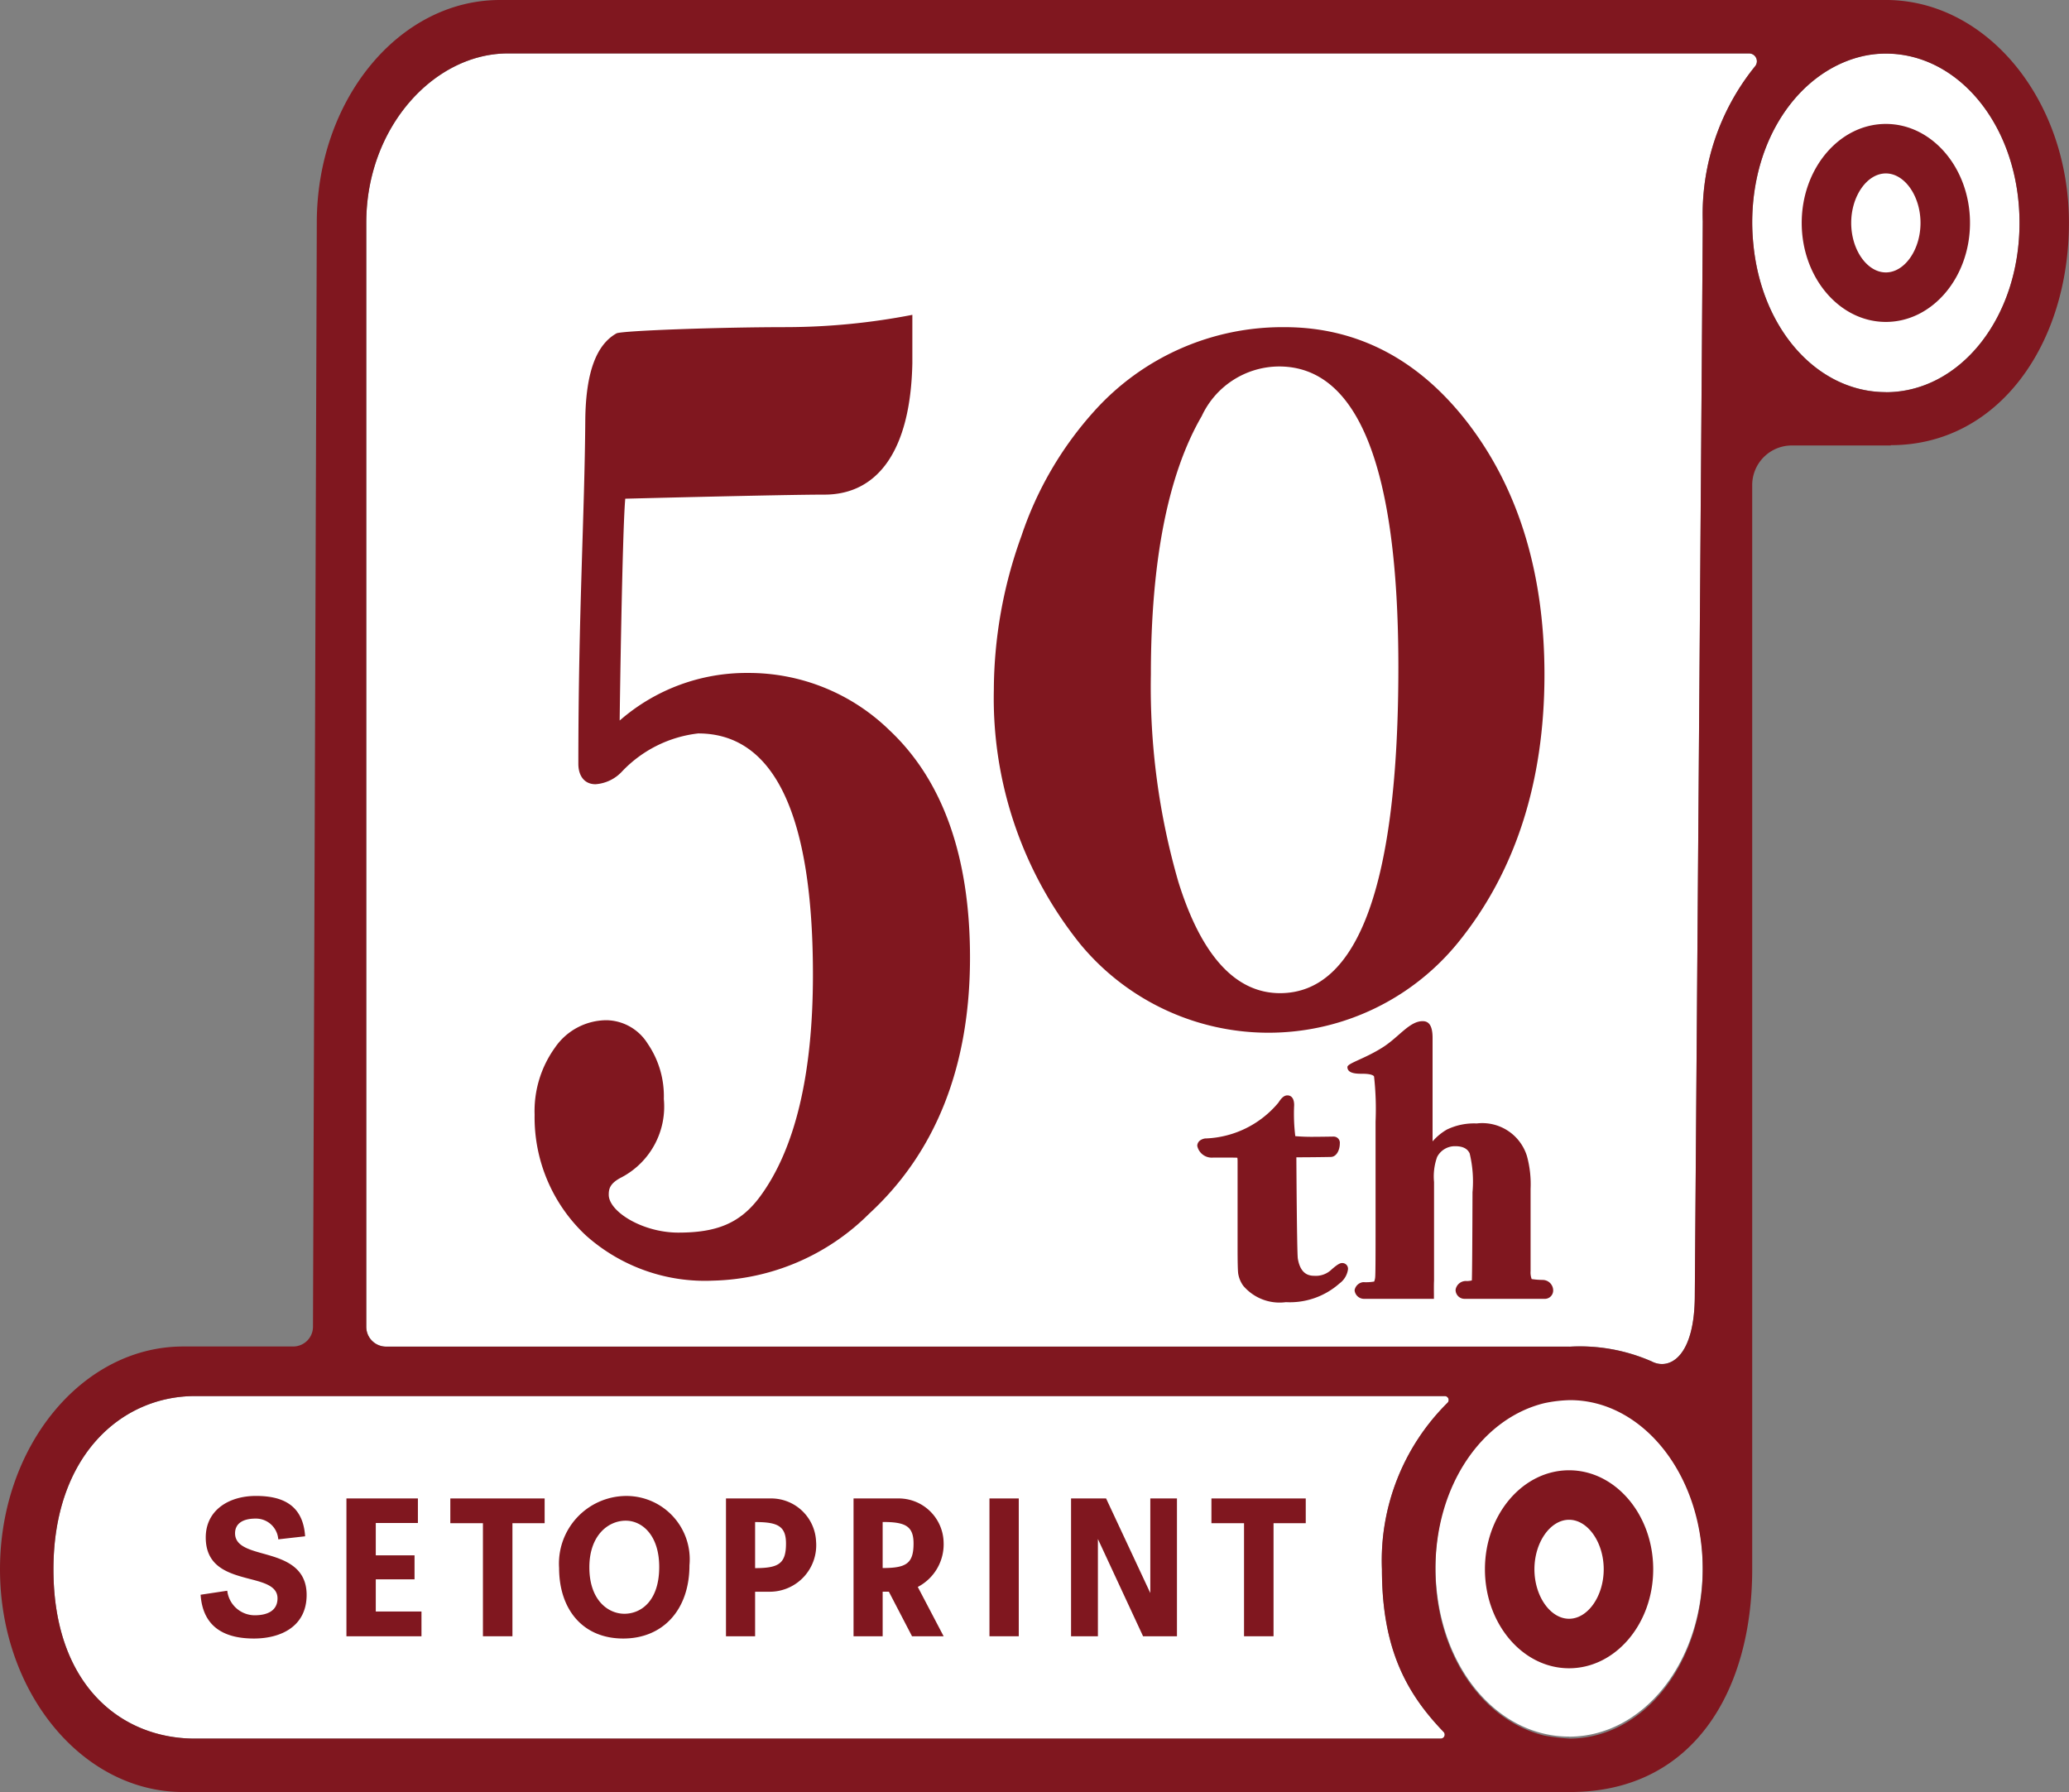 <svg id="グループ_5" data-name="グループ 5" xmlns="http://www.w3.org/2000/svg" xmlns:xlink="http://www.w3.org/1999/xlink" width="108.696" height="94.133" viewBox="0 0 108.696 94.133">
  <rect x="0" y="0" width="108.696" height="94.133" fill="#808080" stroke="none"/>
  <defs>
    <clipPath id="clip-path">
      <rect id="長方形_9" data-name="長方形 9" width="108.696" height="94.133" fill="none"/>
    </clipPath>
  </defs>
  <g id="グループ_4" data-name="グループ 4" clip-path="url(#clip-path)">
    <path id="パス_17" data-name="パス 17" d="M89.409,71.749H27.26a1.04,1.04,0,0,1-1.04-1.04V12.72c0-5.018,3.565-8.894,7.436-8.894H98.862a.413.413,0,0,1,.315.681,12.341,12.341,0,0,0-2.744,8.155c0,1.26-.418,56.384-.418,56.384,0,3.278-1.35,3.959-2.263,3.484a9.371,9.371,0,0,0-4.29-.777c-.018,0-.035,0-.054,0" transform="translate(-6.977 -1.018)" fill="#fff"/>
    <path id="パス_18" data-name="パス 18" d="M132.454,21.613c-3.562,0-6.507-3.253-6.956-7.715a11.746,11.746,0,0,1-.065-1.179c0-4.364,2.382-7.809,5.548-8.689a5.486,5.486,0,0,1,1.473-.2c3.871,0,7.021,3.875,7.021,8.894s-3.15,8.893-7.021,8.893" transform="translate(-33.379 -1.018)" fill="#fff"/>
    <path id="パス_19" data-name="パス 19" d="M11.262,117.916c-3.871,0-7.436-2.8-7.436-8.893,0-5.962,3.565-9.1,7.436-9.1H76.92a.206.206,0,0,1,.147.352,11.653,11.653,0,0,0-3.446,8.749c0,4.13,1.253,6.482,3.237,8.54a.207.207,0,0,1-.146.353Z" transform="translate(-1.018 -26.59)" fill="#fff"/>
    <path id="パス_20" data-name="パス 20" d="M109.776,117.846c-3.562,0-6.507-3.253-6.956-7.715a11.746,11.746,0,0,1-.065-1.179c0-4.364,2.382-7.809,5.548-8.689a5.486,5.486,0,0,1,1.473-.2c3.871,0,7.021,3.875,7.021,8.894s-3.15,8.893-7.021,8.893" transform="translate(-27.344 -26.627)" fill="#fff"/>
    <path id="パス_21" data-name="パス 21" d="M99.127,0l-.052,0H26.264c-5.305,0-9.621,5.249-9.621,11.7l-.2,57.992a1.041,1.041,0,0,1-1.04,1.037H9.621C4.316,70.731,0,75.98,0,82.432s4.316,11.7,9.621,11.7h72.81c.018,0,.036,0,.054,0,6.444,0,9.568-5.268,9.568-11.7V25.483A2.08,2.08,0,0,1,94.133,23.4h5.2v-.016c5.682,0,9.36-5.34,9.36-11.685,0-6.431-4.288-11.664-9.569-11.7M10.244,91.326c-3.871,0-7.436-2.8-7.436-8.893,0-5.962,3.565-9.1,7.436-9.1H75.9a.207.207,0,0,1,.147.352A11.653,11.653,0,0,0,72.6,82.432c0,4.13,1.253,6.482,3.237,8.54a.207.207,0,0,1-.146.353Zm72.241,0a10.709,10.709,0,0,1-1.353-.159c-3.252-.793-5.721-4.289-5.721-8.73s2.469-7.938,5.721-8.731a7.164,7.164,0,0,1,1.353-.159c3.795,0,6.968,3.895,6.968,8.89s-3.12,8.851-6.968,8.89m6.97-79.679c0,1.261-.418,56.385-.418,56.385,0,3.278-1.35,3.959-2.263,3.483a9.381,9.381,0,0,0-4.29-.777c-.018,0-.035,0-.054,0H20.282a1.041,1.041,0,0,1-1.04-1.041V11.7c0-5.019,3.565-8.894,7.436-8.894H91.885a.412.412,0,0,1,.315.68,12.344,12.344,0,0,0-2.744,8.155M99.075,20.6c-3.563,0-6.507-3.253-6.956-7.715a11.745,11.745,0,0,1-.066-1.179c0-4.364,2.383-7.809,5.549-8.689a5.486,5.486,0,0,1,1.473-.2c3.871,0,7.021,3.875,7.021,8.894s-3.15,8.893-7.021,8.893m0-14.094c-2.438,0-4.421,2.333-4.421,5.2s1.983,5.2,4.421,5.2,4.42-2.333,4.42-5.2-1.983-5.2-4.42-5.2m0,7.8c-.987,0-1.821-1.19-1.821-2.6s.834-2.6,1.821-2.6,1.82,1.191,1.82,2.6-.834,2.6-1.82,2.6M82.432,77.231c-2.437,0-4.42,2.333-4.42,5.2s1.983,5.2,4.42,5.2,4.42-2.333,4.42-5.2-1.983-5.2-4.42-5.2m0,7.8c-.987,0-1.82-1.191-1.82-2.6s.833-2.6,1.82-2.6,1.82,1.191,1.82,2.6-.833,2.6-1.82,2.6" fill="#80171f"/>
    <path id="パス_22" data-name="パス 22" d="M93.324,85.794c-.109,0-.23.052-.552.331a1.185,1.185,0,0,1-.913.341c-.312,0-.742-.1-.873-.925-.043-.49-.068-4.3-.074-5.3.448,0,1.381-.008,1.8-.018.312,0,.483-.366.483-.71a.324.324,0,0,0-.316-.36h-.033c-.107,0-.5.01-.922.01a10.186,10.186,0,0,1-1.068-.033,9.615,9.615,0,0,1-.06-1.629c0-.464-.247-.513-.354-.513-.2,0-.345.183-.473.382a5.218,5.218,0,0,1-3.818,1.881h-.018l-.018,0c-.369.068-.409.3-.409.39a.777.777,0,0,0,.823.616H86.8l.5,0c.281,0,.432,0,.512.008a1.239,1.239,0,0,1,.012.189V85c0,.718.01,1.154.03,1.333a1.5,1.5,0,0,0,.265.652,2.5,2.5,0,0,0,2.241.865,3.932,3.932,0,0,0,2.817-.982,1.108,1.108,0,0,0,.447-.738.3.3,0,0,0-.3-.335m10.531.887a3.886,3.886,0,0,1-.581-.046.984.984,0,0,1-.057-.417V81.9a5.6,5.6,0,0,0-.189-1.717,2.456,2.456,0,0,0-2.643-1.72,3.284,3.284,0,0,0-1.567.322,2.957,2.957,0,0,0-.75.62V73.962c0-.783-.3-.872-.526-.872-.68,0-1.242.828-2.07,1.36-.957.615-1.878.848-1.878,1.049,0,.354.5.354.8.354.442,0,.584.092.6.146a15.483,15.483,0,0,1,.079,2.366v6.009c0,1.3-.006,1.98-.018,2.136a.773.773,0,0,1-.056.258,2.5,2.5,0,0,1-.575.031.516.516,0,0,0-.453.428.5.5,0,0,0,.531.448h3.637l0-.241c0-.005-.007-.531.006-.716V81.537a3.029,3.029,0,0,1,.161-1.311,1.049,1.049,0,0,1,.956-.568c.51,0,.675.214.754.376a6.314,6.314,0,0,1,.15,2.039c-.005,1.766-.018,4.459-.036,4.638l-.007,0a1.26,1.26,0,0,1-.246.031.547.547,0,0,0-.6.456.47.47,0,0,0,.47.478h4.243a.439.439,0,0,0,.414-.448.554.554,0,0,0-.552-.545m-4.1.756a.2.2,0,0,1-.054-.012.218.218,0,0,0,.074.011H99.75" transform="translate(-22.807 -19.45)" fill="#80171f"/>
    <path id="パス_23" data-name="パス 23" d="M49.476,41.346a10.116,10.116,0,0,0-6.735,2.5c0-.293.137-10,.294-11.653,0,0,8.288-.214,10.461-.214,2.759,0,4.526-2.245,4.621-6.9V22.535a35.12,35.12,0,0,1-6.6.646c-3.589,0-8.672.187-8.942.327-1.071.6-1.605,2.07-1.64,4.483-.036,5.125-.365,10.2-.365,18.131,0,.611.305,1.069.9,1.069a2.093,2.093,0,0,0,1.394-.668,6.535,6.535,0,0,1,4-2c4,0,6.03,4.265,6.03,12.676,0,5.228-.934,9.146-2.774,11.645-1.054,1.43-2.305,1.9-4.3,1.9-1.871,0-3.653-1.1-3.653-1.99,0-.3.052-.6.675-.915a4.2,4.2,0,0,0,2.219-4.114,4.882,4.882,0,0,0-.854-2.914,2.6,2.6,0,0,0-2.149-1.224,3.3,3.3,0,0,0-2.72,1.445,5.706,5.706,0,0,0-1.066,3.519,8.482,8.482,0,0,0,2.7,6.346,9.384,9.384,0,0,0,6.674,2.37,12.008,12.008,0,0,0,8.2-3.515c3.515-3.234,5.3-7.762,5.3-13.459,0-5.3-1.43-9.32-4.251-11.956a10.579,10.579,0,0,0-7.418-2.991m-8.247,5.611h-.01c.019,0,.041-.005.06-.006-.015,0-.035.007-.051.007" transform="translate(-10.186 -5.997)" fill="#80171f"/>
    <path id="パス_24" data-name="パス 24" d="M96.186,28.633c-2.594-3.462-5.881-5.217-9.77-5.217a13.283,13.283,0,0,0-9.987,4.4,18.569,18.569,0,0,0-3.835,6.566,23.911,23.911,0,0,0-1.45,8.087,20.6,20.6,0,0,0,4.544,13.358,12.834,12.834,0,0,0,19.841-.081c3.014-3.708,4.542-8.445,4.542-14.078,0-5.2-1.307-9.589-3.884-13.032M86.181,58.4c-2.336,0-4.133-1.964-5.341-5.84a36.75,36.75,0,0,1-1.446-10.9c0-5.961.9-10.528,2.673-13.574a4.5,4.5,0,0,1,4.062-2.605c4.158,0,6.267,5.309,6.267,15.779C92.4,52.638,90.3,58.4,86.181,58.4" transform="translate(-18.932 -6.231)" fill="#80171f"/>
    <path id="パス_25" data-name="パス 25" d="M16.17,109.034c0,.649.69.85,1.48,1.069,1.05.291,2.28.66,2.28,2.17,0,1.64-1.33,2.29-2.77,2.29-1.3,0-2.67-.42-2.8-2.3l1.4-.211a1.459,1.459,0,0,0,1.44,1.29c.64,0,1.2-.22,1.2-.89,0-.63-.68-.82-1.46-1.019-1.06-.28-2.31-.6-2.31-2.18,0-1.409,1.18-2.18,2.64-2.18,1.289,0,2.47.4,2.58,2.12l-1.41.16a1.175,1.175,0,0,0-1.19-1.09c-.74,0-1.08.31-1.08.77" transform="translate(-3.821 -28.494)" fill="#80171f"/>
    <path id="パス_26" data-name="パス 26" d="M26.342,113.191h2.4v1.3H24.8v-7.239h3.755v1.289H26.342v1.7h2.036v1.26H26.342Z" transform="translate(-6.6 -28.541)" fill="#80171f"/>
    <path id="パス_27" data-name="パス 27" d="M33.95,114.491v-5.939H32.237v-1.3h4.955v1.3H35.5v5.939Z" transform="translate(-8.579 -28.541)" fill="#80171f"/>
    <path id="パス_28" data-name="パス 28" d="M88.434,114.491v-5.939H86.721v-1.3h4.955v1.3H89.984v5.939Z" transform="translate(-23.078 -28.541)" fill="#80171f"/>
    <path id="パス_29" data-name="パス 29" d="M40.023,110.854a3.552,3.552,0,0,1,3.53-3.78,3.327,3.327,0,0,1,3.319,3.639c0,2.35-1.4,3.85-3.479,3.85-2.145,0-3.37-1.55-3.37-3.71m5.26-.05c0-1.67-.9-2.43-1.76-2.43-.921,0-1.91.771-1.91,2.45,0,1.73.989,2.439,1.84,2.439.875,0,1.83-.67,1.83-2.46" transform="translate(-10.651 -28.494)" fill="#80171f"/>
    <path id="パス_30" data-name="パス 30" d="M53.5,114.491h-1.53v-7.239h2.323a2.362,2.362,0,0,1,2.41,2.26,2.443,2.443,0,0,1-2.413,2.64H53.5Zm1.623-4.869c0-.93-.451-1.13-1.623-1.13v2.42c1.231,0,1.623-.23,1.623-1.289" transform="translate(-13.83 -28.541)" fill="#80171f"/>
    <rect id="長方形_8" data-name="長方形 8" width="1.54" height="7.239" transform="translate(51.982 78.711)" fill="#80171f"/>
    <path id="パス_31" data-name="パス 31" d="M80.456,114.491l-2.373-5.109v5.109h-1.41v-7.239h1.84l2.323,4.969v-4.969h1.4v7.239Z" transform="translate(-20.404 -28.541)" fill="#80171f"/>
    <path id="パス_32" data-name="パス 32" d="M65.831,109.512a2.362,2.362,0,0,0-2.41-2.26H61.1v7.239h1.53v-2.34h.326l1.217,2.34h1.66L64.475,111.9a2.523,2.523,0,0,0,1.355-2.392m-3.2,1.4v-2.42c1.171,0,1.623.2,1.623,1.13,0,1.06-.392,1.289-1.623,1.289" transform="translate(-16.259 -28.541)" fill="#80171f"/>
  </g>
</svg>
